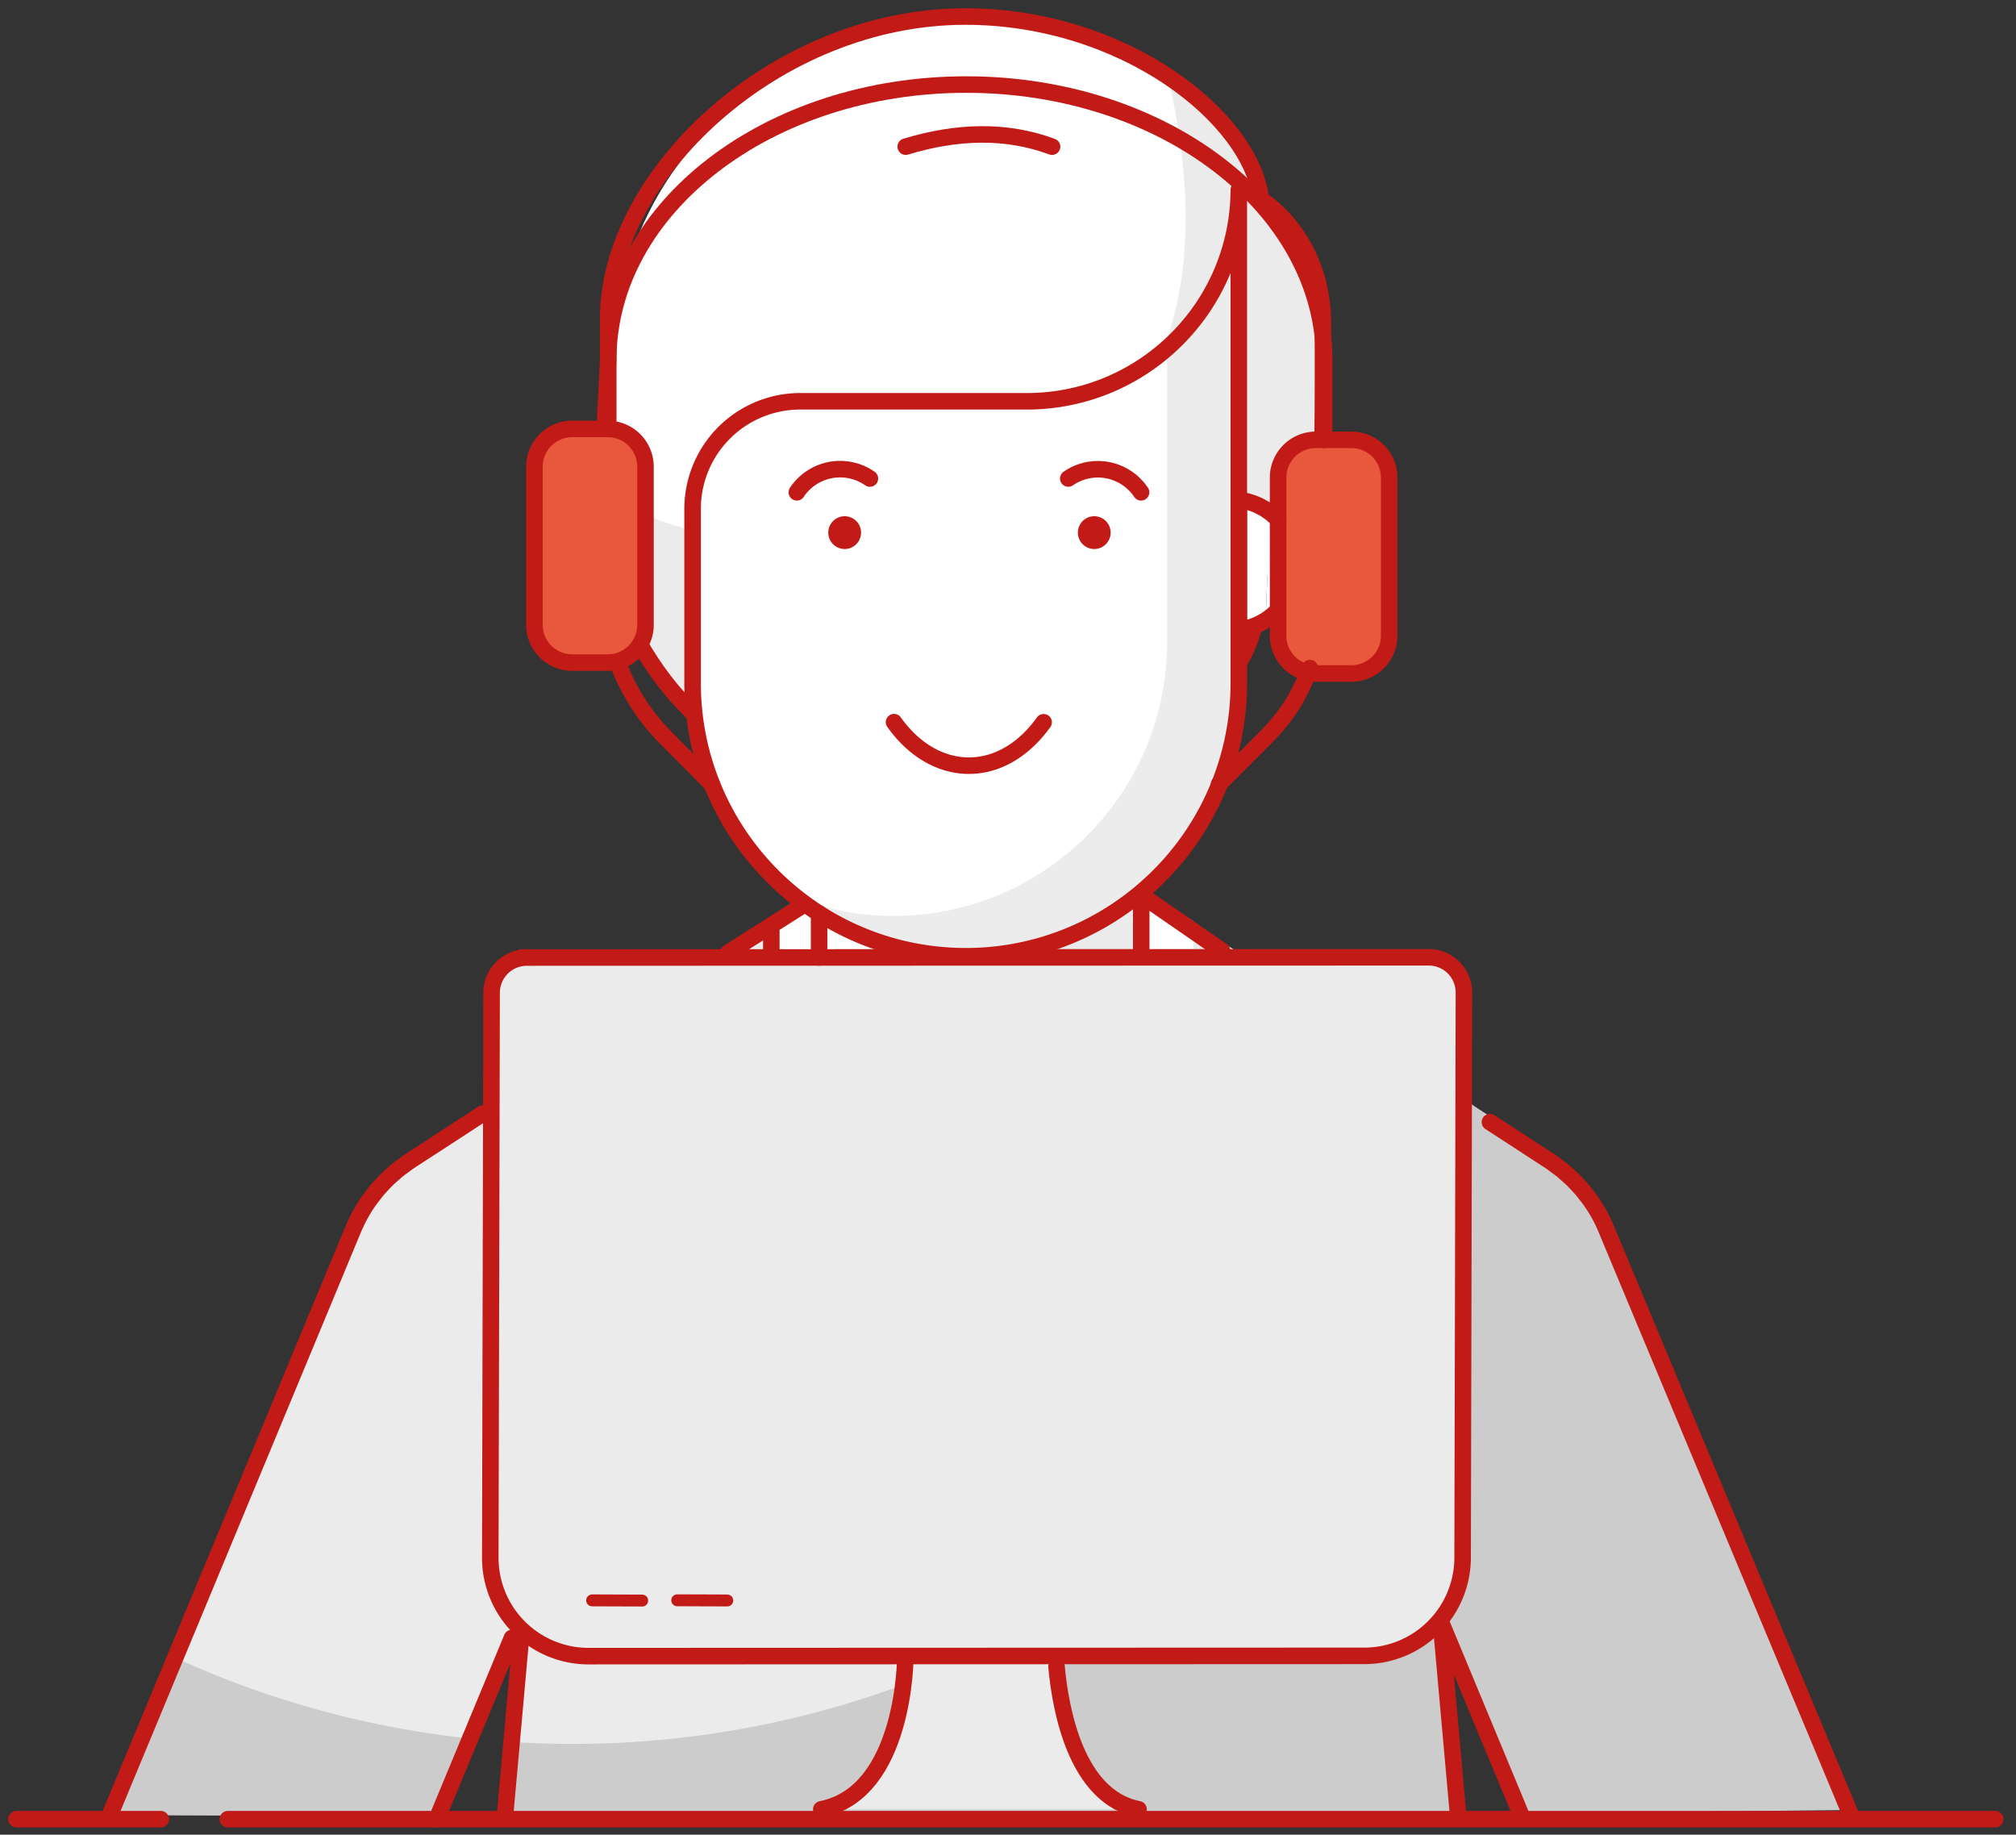 <svg width="122" height="111" viewBox="0 0 122 111" xmlns="http://www.w3.org/2000/svg">
    <rect x="0" y="0" width="122" height="111" fill="#333333" stroke="none"/>
    <g fill="none" fill-rule="evenodd">
        <path d="M76.489 12.646c2.276 1.393 3.642 3.51 3.646 6.712.004 1.437-.263 6.925-.013 6.65-.294 5.547-1.49 9.051-3.961 9.663.012 2.998-1.062 4.494-3.146 6.61l-2.405 2.437H43.953l-2.378-2.437c-2.087-2.115-4.553-4.992-4.547-7.992V22.824C37.028 7.351 50.42 1 58.57 1c0 0 15.915.046 17.918 11.646" fill="#FFF"/>
        <path d="M80.131 19.358c.004 1.444-.545 10.008-.299 9.738-.327 3.414-2.108 6.804-3.675 6.575.011 2.998-1.076 4.438-3.16 6.555l-2.39 2.436H43.947l-2.377-2.436c-2.088-2.115-4.554-4.993-4.547-7.992v-4.01c5.426 2.848 12.964 3.635 18.908 2.22 13.822-3.29 18.016-13.525 14.787-27.61 1.812.522 5.19 5.642 5.77 7.812 1.793.258 3.646 4.35 3.642 6.712" fill="#EBEBEB"/>
        <path d="m70.498 45.007 2.4-2.453c2.09-2.13 3.181-3.636 3.17-6.653 2.694-1.448 3.986-6.118 3.973-9.727.02-1.21.03-4.447.013-6.695-.036-5.176-3.8-7.498-3.746-7.378C75.78 7.137 68.033 1 58.42 1c-11.443 0-21.612 9.573-21.612 18.253v13.925c-.007 3.02 2.467 7.248 4.561 9.376l2.385 2.453" stroke="#C21B17" stroke-linecap="round" stroke-linejoin="round"/>
        <path d="M49.618 54.107 25.112 70.048l.001.002-.09.059c-.106.07-.205.149-.307.223-.14.103-.283.202-.418.313-.063.052-.12.11-.184.163-.163.142-.326.284-.48.437-.034.034-.064.072-.098.107-.172.176-.34.356-.498.548-.033.039-.06.083-.093.123-.15.189-.299.38-.435.582a9.11 9.11 0 0 0-.869 1.614v.002l-14.793 35.6 19.851.07 4.524-10.89m0 0 .725-1.745-.175 1.955m0 0-.94 10.512H88.52L87.464 97.93l4.9 11.793 19.788-.218-14.66-35.284v-.002a9.11 9.11 0 0 0-.87-1.614 9.07 9.07 0 0 0-.439-.588c-.03-.038-.057-.079-.088-.117a9.312 9.312 0 0 0-.499-.549c-.034-.034-.064-.072-.098-.106-.154-.154-.317-.295-.48-.437-.062-.053-.12-.111-.184-.163-.135-.111-.278-.211-.419-.313-.102-.075-.2-.153-.305-.223l-.09-.059v-.002L69.514 54.107" fill="#CCC"/>
        <path d="M69.514 54.107H49.618L25.112 70.048l.001.002-.09.059c-.106.07-.205.149-.307.223-.14.103-.283.202-.418.313-.063.052-.122.11-.184.163-.163.142-.326.284-.48.437-.034.034-.065.072-.098.107-.172.176-.34.356-.498.548-.033.039-.06.083-.093.123-.15.189-.299.38-.435.582a9.11 9.11 0 0 0-.869 1.614v.002l-10.867 26.152a57.342 57.342 0 0 0 17.871 4.832l3.303-7.949-.73 8.153c1.123.065 2.253.101 3.392.101 25.197 0 46.62-16.15 54.488-38.663l-19.584-12.74z" fill="#EBEBEB"/>
        <path d="M46.951 55.842v5.511c0 6.98 5.658 12.639 12.638 12.639 6.98 0 12.638-5.659 12.638-12.639v-5.615l-4-2.452s-10.816 4.221-17.757-.542c-1.989 1.782-3.519 3.098-3.519 3.098" fill="#FFF"/>
        <path d="M49.842 52.344v9.01c0 5.383 4.364 9.747 9.747 9.747s9.747-4.364 9.747-9.747v-9.011c-3.1 1.379-11.33 4.98-19.494 0" fill="#EBEBEB"/>
        <path d="M52.992 53.865a17.61 17.61 0 0 1-3.15-1.521v9.009c0 5.336 4.29 9.664 9.606 9.74v-8.16c0-4.09-2.613-7.669-6.456-9.068M76.584 37.537a3.666 3.666 0 1 1 .276-6.625" fill="#FFF"/>
        <path d="M76.86 30.912a3.668 3.668 0 0 1-.276 6.625" fill="#FFF"/>
        <path d="M75.157 11.488v29.893c0 9.126-7.394 16.527-16.52 16.535-9.132 0-16.535-7.403-16.535-16.535V30.792a6.513 6.513 0 0 1 6.498-6.513h13.64c7.082.052 12.865-5.646 12.917-12.728v-.063" fill="#ECECEC"/>
        <path d="M70.626 38.864V21.29a12.85 12.85 0 0 1-8.339 3.052h-13.64a6.514 6.514 0 0 0-6.545 6.482V41.38A16.503 16.503 0 0 0 48.6 54.486c1.754.614 3.6.929 5.459.929 9.141.008 16.558-7.395 16.567-16.535v-.017z" fill="#FFF"/>
        <path d="M51.117 31.233a.991.991 0 1 1 0 1.983.991.991 0 0 1 0-1.983M66.22 31.233a.991.991 0 1 1 0 1.983.991.991 0 0 1 0-1.983" fill="#C21B17"/>
        <path d="m29.892 94.194 58.618.107c-.007 2.732-1.952 5.945-4.683 5.938l-49.003.014a4.946 4.946 0 0 1-4.936-4.972l.003-1.1v.013z" fill="#CCC"/>
        <path d="M49.7 109.465c5.087-1.003 5.087-10.074 5.087-10.074h9.07s0 9.071 5.044 10.074" fill="#EBEBEB"/>
        <path d="M71.953 57.916H86.68a2.132 2.132 0 0 1 2.127 2.137l-.08 34.233a5.95 5.95 0 0 1-5.964 5.936l-46.942.018a5.95 5.95 0 0 1-5.935-5.964l.08-34.233a2.132 2.132 0 0 1 2.137-2.127h39.851z" fill="#EBEBEB"/>
        <path d="M81.876 40.84h-2.162a2.286 2.286 0 0 1-2.28-2.278v-9.578a2.286 2.286 0 0 1 2.28-2.28h2.162a2.286 2.286 0 0 1 2.279 2.28v9.578a2.286 2.286 0 0 1-2.28 2.279M36.783 40.088h-2.162a2.286 2.286 0 0 1-2.279-2.28v-9.577a2.286 2.286 0 0 1 2.28-2.28h2.161a2.286 2.286 0 0 1 2.28 2.28v9.578a2.286 2.286 0 0 1-2.28 2.279" fill="#E9573D"/>
        <path stroke="#C21B17" stroke-linecap="round" stroke-linejoin="round" d="M49.568 57.927v-2.66M69.062 54.018v3.645M48.555 54.792l-4.48 2.843m-14.86 9.738-4.377 2.847h0l-.09.06c-.105.07-.203.149-.305.224-.141.102-.283.202-.418.312-.064.052-.122.11-.184.164a9.388 9.388 0 0 0-.48.436c-.035.035-.065.073-.1.107-.17.177-.34.357-.497.548-.033.04-.061.083-.093.124-.15.188-.298.379-.435.58a9.149 9.149 0 0 0-.868 1.616h-.001L6.575 109.994m19.85.069L30.98 99.1m.545 0-.967 10.795m57.688 0L87.19 98.1l4.9 11.794m19.949 0L97.218 74.392l-.001-.001a8.566 8.566 0 0 0-1.308-2.202c-.03-.038-.057-.08-.088-.118a9.605 9.605 0 0 0-.498-.548c-.034-.035-.065-.072-.1-.107a9.388 9.388 0 0 0-.48-.436c-.061-.054-.12-.112-.183-.164-.135-.11-.277-.21-.418-.313-.102-.074-.2-.153-.305-.223l-.091-.06h0l-3.581-2.33M73.964 57.539l-4.723-3.261M46.677 57.853v-1.84M48.222 29.785a3.146 3.146 0 0 1 4.363-.872l.058.038M69.053 29.785a3.147 3.147 0 0 0-4.405-.834M63.155 43.698c-1.234 1.727-2.963 2.746-4.84 2.615-1.643-.115-3.122-1.094-4.211-2.622M77.347 31.447a3.96 3.96 0 0 0-2.378-1.205v7.866a3.943 3.943 0 0 0 2.287-1.112"/>
        <path d="M69.023 54.018a16.47 16.47 0 0 1-10.59 3.836c-9.102-.01-16.485-7.371-16.52-16.473V30.793a6.513 6.513 0 0 1 6.514-6.514h13.656c7.09.026 12.859-5.7 12.885-12.791h0V41.38a16.498 16.498 0 0 1-5.945 12.637" stroke="#C21B17" stroke-linecap="round" stroke-linejoin="round"/>
        <path d="M37.388 40.096a12.689 12.689 0 0 0 2.952 4.588l2.738 2.754M73.773 47.438l2.753-2.753c1.313-1.309 2.107-2.56 2.738-4.265M1 110.062h8.729M13.788 110.062h106.956" stroke="#C21B17" stroke-linecap="round" stroke-linejoin="round"/>
        <path d="m31.887 57.931 54.577-.014a2.133 2.133 0 0 1 2.127 2.137l-.08 34.248a5.95 5.95 0 0 1-5.895 5.88l-47.01.017a5.95 5.95 0 0 1-5.936-5.962l.08-34.178a2.132 2.132 0 0 1 2.137-2.127z" stroke="#C21B17"/>
        <path stroke="#C21B17" stroke-width=".72" stroke-linecap="round" stroke-linejoin="round" d="m35.832 96.825 3.031.011"/>
        <path d="M63.936 100.825c.236 2.598 1.182 7.888 4.965 8.64M49.7 109.465c5.087-1.003 5.087-9.22 5.087-9.22" stroke="#C21B17" stroke-linecap="round" stroke-linejoin="round"/>
        <path stroke="#C21B17" stroke-width=".72" stroke-linecap="round" stroke-linejoin="round" d="m40.981 96.82 3.031.011"/>
        <path d="M36.783 40.088h-2.162a2.286 2.286 0 0 1-2.279-2.28v-9.577a2.286 2.286 0 0 1 2.28-2.28h2.161a2.286 2.286 0 0 1 2.28 2.28v9.578a2.286 2.286 0 0 1-2.28 2.279zM81.786 40.747h-2.162a2.286 2.286 0 0 1-2.279-2.279V28.89a2.286 2.286 0 0 1 2.28-2.28h2.161a2.286 2.286 0 0 1 2.28 2.28v9.578a2.286 2.286 0 0 1-2.28 2.28z" stroke="#C21B17"/>
        <path d="m36.595 25.951.211-4.158c0-9.21 9.7-16.677 21.665-16.677s21.664 7.467 21.664 16.677v4.817" stroke="#C21B17" stroke-linecap="round" stroke-linejoin="round"/>
        <path d="M54.81 8.873c3.09-.937 6.058-1.035 8.856 0" stroke="#C21B17" stroke-linecap="round" stroke-linejoin="round"/>
    </g>
</svg>

